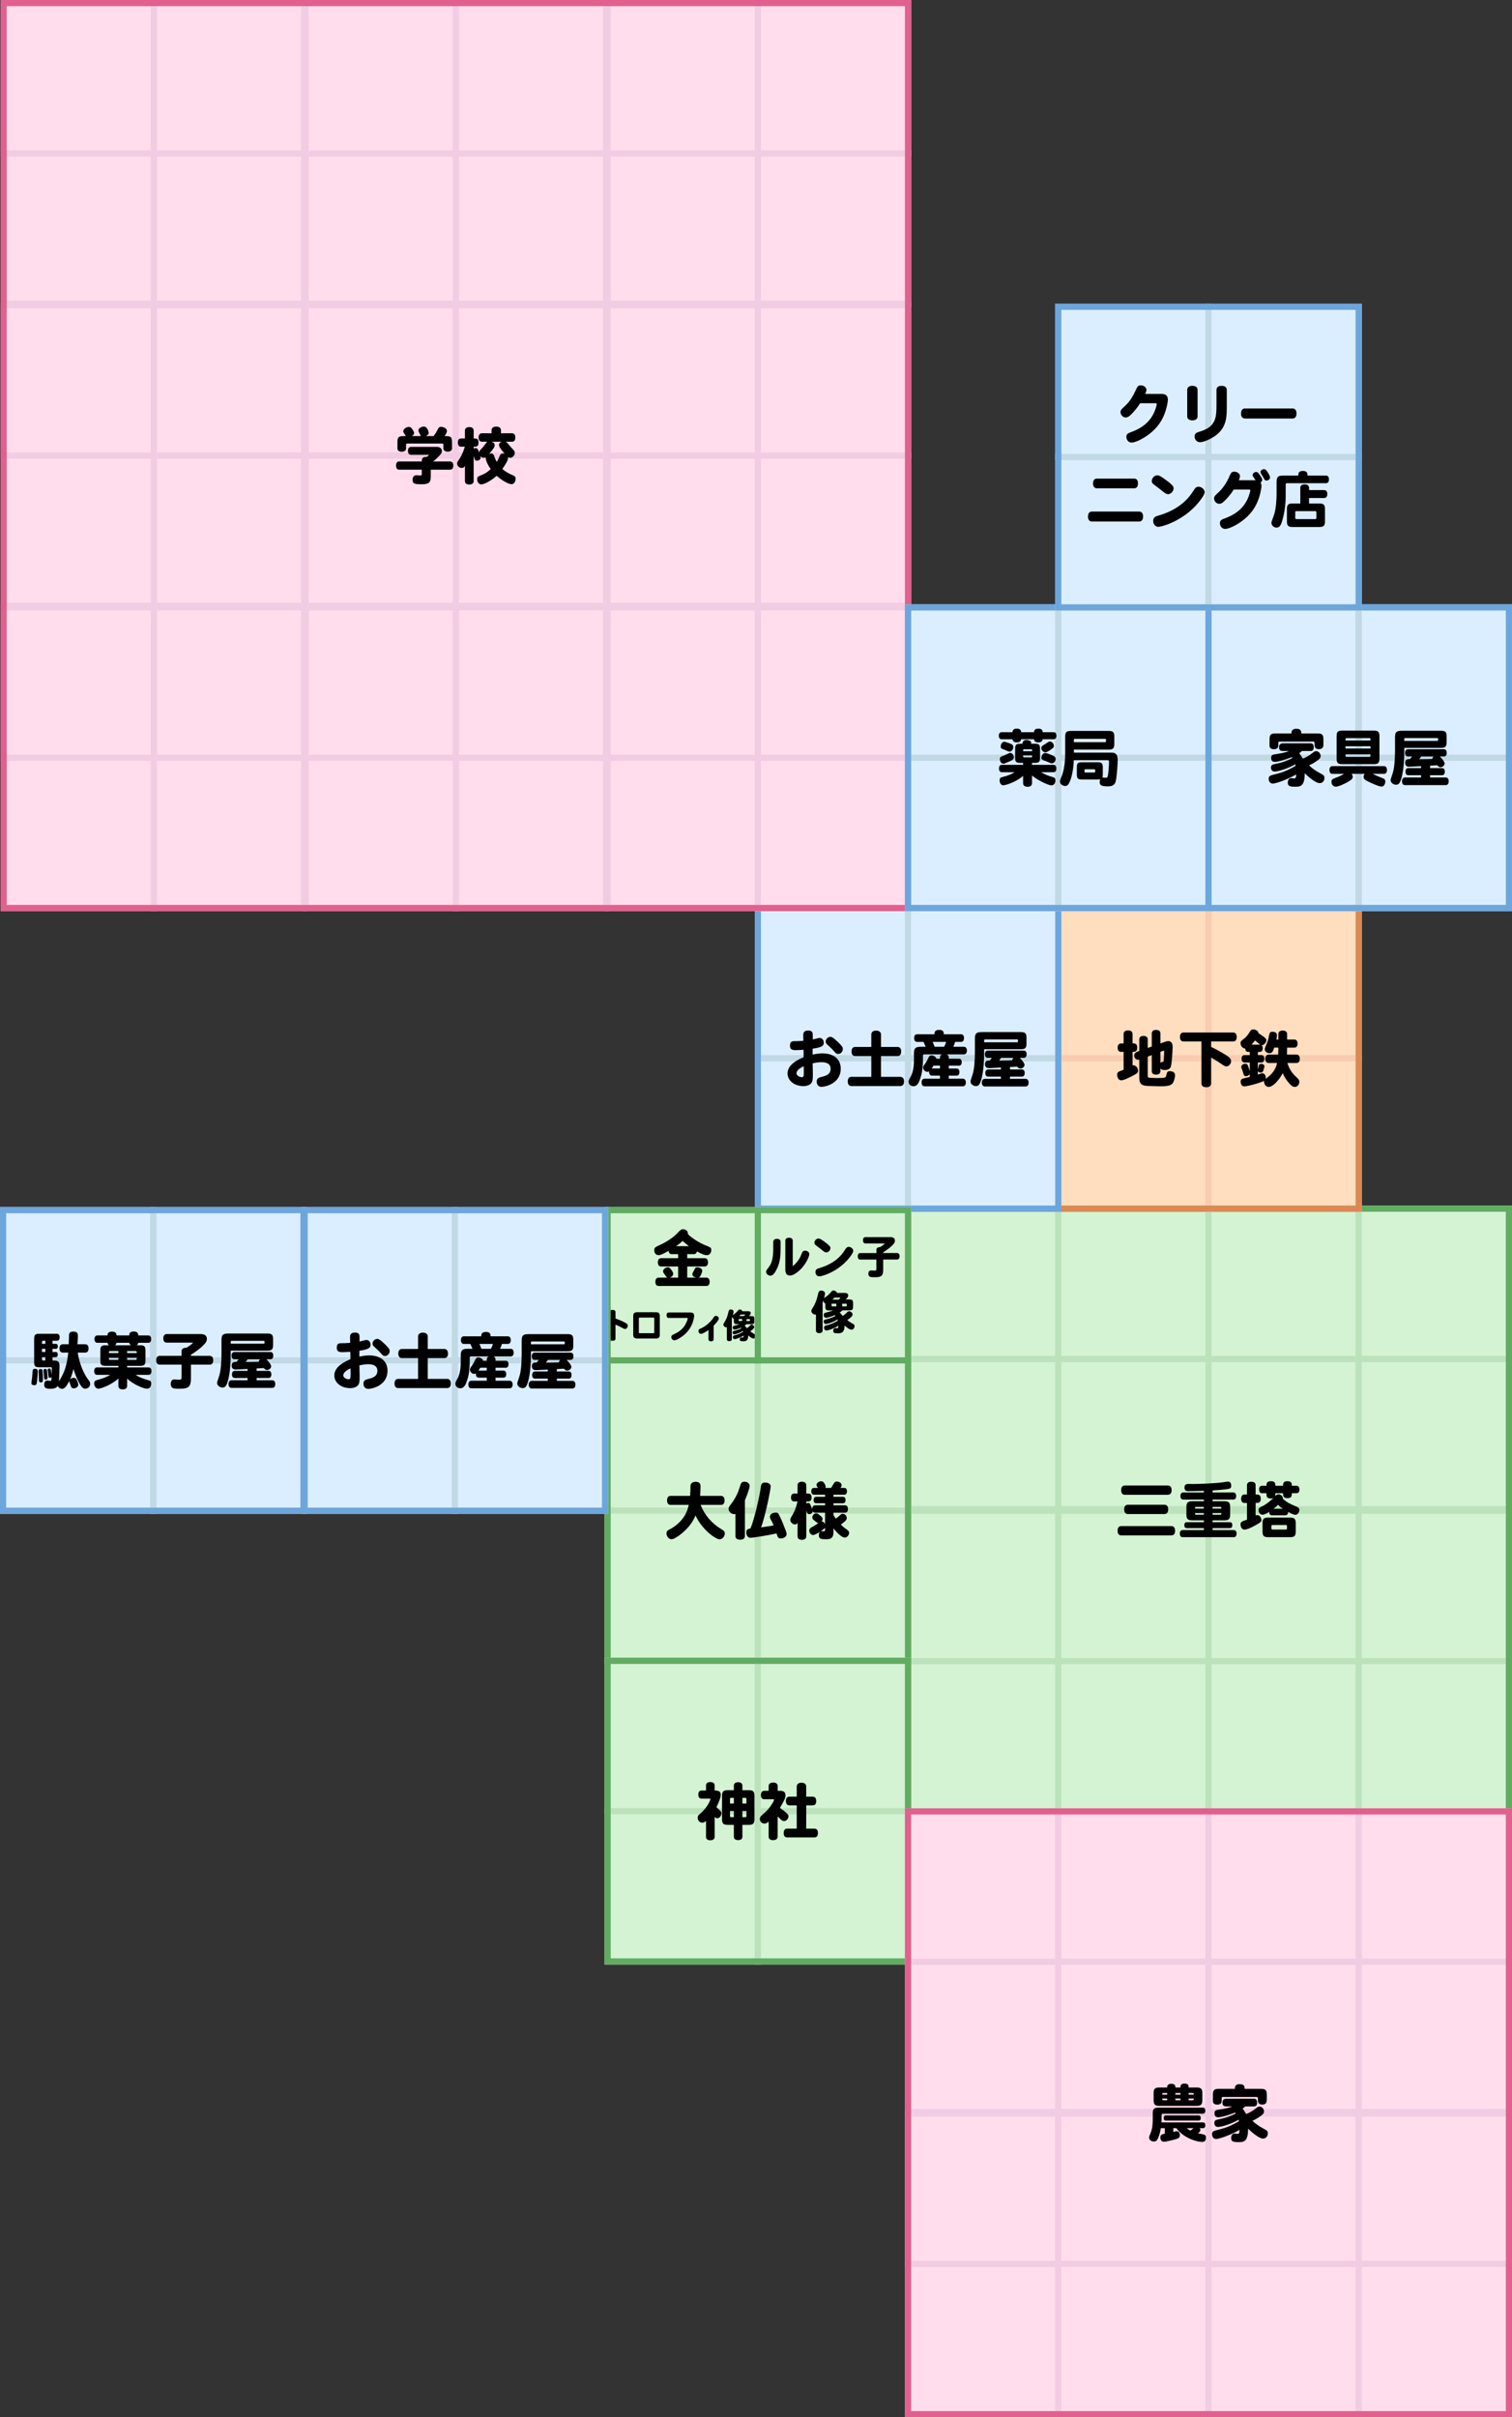 <?xml version="1.0" encoding="UTF-8"?>
<svg id="_レイヤー_2" data-name="レイヤー 2" xmlns="http://www.w3.org/2000/svg" viewBox="0 0 245.34 392">
  <rect x="0" y="0" width="245.34" height="392" fill="#333333" stroke="none"/>
  <defs>
    <style>
      .cls-1 {
        fill: #ffddbf;
        stroke: #f7ccb0;
      }

      .cls-1, .cls-2, .cls-3, .cls-4, .cls-5, .cls-6, .cls-7, .cls-8 {
        stroke-miterlimit: 10;
      }

      .cls-2 {
        fill: #dbeeff;
        stroke: #c1d9e5;
      }

      .cls-3 {
        fill: #ffdded;
        stroke: #f2cce2;
      }

      .cls-4 {
        stroke: #6ca6dc;
      }

      .cls-4, .cls-5, .cls-7, .cls-8 {
        fill: none;
      }

      .cls-5 {
        stroke: #da8953;
      }

      .cls-6 {
        fill: #d3f3d3;
        stroke: #bce2bc;
      }

      .cls-7 {
        stroke: #61ac61;
      }

      .cls-8 {
        stroke: #e1608e;
      }
    </style>
  </defs>
  <g id="_専門街_画像_テキスト_" data-name="専門街（画像、テキスト）">
    <g>
      <g>
        <g>
          <g>
            <rect class="cls-6" x="147.34" y="220.38" width="24.38" height="24.38" transform="translate(-73.03 392.09) rotate(-90)"/>
            <rect class="cls-6" x="147.34" y="196" width="24.38" height="24.38" transform="translate(-48.66 367.72) rotate(-90)"/>
            <rect class="cls-6" x="171.72" y="220.38" width="24.38" height="24.38" transform="translate(-48.66 416.47) rotate(-90)"/>
            <rect class="cls-6" x="171.72" y="196" width="24.38" height="24.38" transform="translate(-24.28 392.09) rotate(-90)"/>
            <rect class="cls-6" x="196.09" y="220.38" width="24.38" height="24.38" transform="translate(-24.28 440.84) rotate(-90)"/>
            <rect class="cls-6" x="196.09" y="196" width="24.38" height="24.38" transform="translate(.09 416.47) rotate(-90)"/>
            <rect class="cls-6" x="220.47" y="220.38" width="24.38" height="24.38" transform="translate(.09 465.22) rotate(-90)"/>
            <rect class="cls-6" x="220.47" y="196" width="24.38" height="24.38" transform="translate(24.47 440.84) rotate(-90)"/>
            <rect class="cls-6" x="147.34" y="269.38" width="24.38" height="24.38" transform="translate(-122.03 441.09) rotate(-90)"/>
            <rect class="cls-6" x="147.34" y="245" width="24.38" height="24.38" transform="translate(-97.66 416.72) rotate(-90)"/>
            <rect class="cls-6" x="171.72" y="269.38" width="24.38" height="24.38" transform="translate(-97.66 465.47) rotate(-90)"/>
            <rect class="cls-6" x="171.72" y="245" width="24.38" height="24.38" transform="translate(-73.28 441.09) rotate(-90)"/>
            <rect class="cls-6" x="196.09" y="269.38" width="24.38" height="24.38" transform="translate(-73.28 489.84) rotate(-90)"/>
            <rect class="cls-6" x="196.09" y="245" width="24.38" height="24.38" transform="translate(-48.91 465.47) rotate(-90)"/>
            <rect class="cls-6" x="220.47" y="269.38" width="24.38" height="24.38" transform="translate(-48.91 514.22) rotate(-90)"/>
            <rect class="cls-6" x="220.47" y="245" width="24.38" height="24.38" transform="translate(-24.53 489.84) rotate(-90)"/>
          </g>
          <g>
            <path d="M181.94,248.99c-.39,0-.6-.27-.6-.75s.21-.76.6-.76h8.12c.39,0,.61.27.61.76s-.22.75-.61.75h-8.12ZM182.52,242.4c-.39,0-.6-.27-.6-.75s.21-.75.6-.75h6.99c.38,0,.6.27.6.75s-.22.75-.6.75h-6.99ZM183.01,245.52c-.39,0-.6-.27-.6-.75s.21-.75.6-.75h5.95c.38,0,.59.27.59.75s-.21.75-.59.75h-5.95Z"/>
            <path d="M193.45,240.66c.81,0,3.87-.09,5.18-.31.37-.06.53-.08.64-.08.2,0,.51.11.51.67,0,.44-.17.5-1.1.6-.52.06-1.31.13-1.92.16v.33h3.36c.3,0,.46.21.46.58s-.17.57-.46.57h-3.36v.27h1.91c.71,0,.94.22.94.93v1.23c0,.71-.23.94-.94.94h-1.91v.3h2.81c.25,0,.39.18.39.48s-.14.48-.39.48h-2.81v.32h3.43c.3,0,.46.21.46.57s-.16.58-.46.58h-8.29c-.29,0-.46-.21-.46-.58s.17-.57.46-.57h3.44v-.32h-2.79c-.25,0-.38-.17-.38-.48s.14-.48.38-.48h2.79v-.3h-1.89c-.71,0-.94-.23-.94-.94v-1.23c0-.71.23-.93.94-.93h1.89v-.27h-3.34c-.3,0-.46-.21-.46-.57s.16-.58.46-.58h3.34v-.27c-.79.03-2.03.05-2.56.06-.4,0-.58-.18-.58-.57,0-.44.17-.6.65-.6,0,0,.15,0,.5,0h.11ZM195.33,244.65v-.29h-1.24c-.18,0-.18.07-.18.29h1.42ZM195.33,245.36h-1.42c0,.1,0,.17.02.22.03.04.07.06.16.06h1.24v-.28ZM196.76,244.65h1.42c0-.11,0-.18-.02-.23-.02-.04-.07-.06-.16-.06h-1.24v.29ZM196.76,245.36v.28h1.24c.18,0,.18-.07.18-.28h-1.42Z"/>
            <path d="M202.34,242.36v-1.51c0-.36.25-.56.7-.56s.7.2.7.56v1.51c.46,0,.83,0,.83.68s-.38.69-.83.69v2.02c.09-.04.16-.05.25-.05.62,0,.69.75.69.81,0,.26-.13.37-.95.83-.83.47-1.45.71-1.82.71-.35,0-.62-.37-.62-.86,0-.17.04-.29.18-.39.28-.21.58-.24.87-.35v-2.72h-.41c-.35,0-.54-.25-.54-.68s.19-.69.54-.69h.41ZM206.94,242.15c0,.32,0,.36-.03.48.16-.21.36-.3.54-.3.41,0,.76.36.72.75.81.66,1.14.8,2.24,1.26.31.13.43.28.43.53,0,.39-.31.78-.63.78-.19,0-.53-.12-.94-.34-.14-.07-.22-.12-.27-.14.03.24-.1.56-.42.56h-2.2c-.29,0-.43-.19-.43-.57-.51.33-.86.48-1.08.48-.35,0-.66-.33-.66-.71,0-.32.11-.45.57-.65.72-.3,1.77-1.27,1.84-1.33-.11.04-.24.06-.39.06-.73,0-.73-.38-.73-.86h-.71c-.31,0-.49-.22-.49-.61s.18-.6.49-.6h.71c0-.31,0-.74.72-.74s.72.42.72.74h1.25c0-.33,0-.74.71-.74s.71.41.71.74h.76c.31,0,.48.22.48.6s-.17.61-.48.61h-.76c0,.4,0,.8-.71.8s-.71-.4-.71-.8h-1.25ZM204.86,247.03c0-.72.21-.93.93-.93h3.53c.72,0,.93.21.93.93v1.32c0,.72-.21.93-.93.93h-3.53c-.72,0-.93-.21-.93-.93v-1.32ZM206.3,247.82c0,.18.04.22.22.22h2.09c.18,0,.22-.04.22-.22v-.29c0-.18-.04-.22-.22-.22h-2.09c-.18,0-.22.04-.22.22v.29ZM208.16,244.67c-.29-.17-.57-.42-.78-.64-.25.22-.48.45-.72.64h1.5Z"/>
          </g>
          <polygon class="cls-7" points="196.09 196 147.34 196 147.34 244.88 147.34 293.75 196.09 293.75 244.84 293.75 244.84 244.88 244.84 196 196.09 196"/>
        </g>
        <g>
          <g>
            <rect class="cls-6" x="98.59" y="244.96" width="24.38" height="24.38" transform="translate(-146.37 367.93) rotate(-90)"/>
            <rect class="cls-6" x="98.59" y="220.58" width="24.38" height="24.38" transform="translate(-121.99 343.55) rotate(-90)"/>
            <rect class="cls-6" x="122.97" y="244.96" width="24.38" height="24.38" transform="translate(-121.99 392.3) rotate(-90)"/>
            <rect class="cls-6" x="122.97" y="220.58" width="24.38" height="24.38" transform="translate(-97.62 367.93) rotate(-90)"/>
          </g>
          <g>
            <path d="M113.68,244.04c.65,1.67,1.86,3.05,3.4,3.96.4.23.53.38.53.66,0,.51-.4.96-.85.96-.63,0-2.81-1.51-3.91-3.87-.76,1.98-2.68,3.38-3.48,3.76-.14.06-.28.1-.43.1-.41,0-.79-.45-.79-.95,0-.33.14-.49.61-.71.75-.37,1.59-1.09,2.12-1.84.42-.59.71-1.26.88-2.07h-2.94c-.37,0-.58-.26-.58-.73s.21-.73.58-.73h3.16c.05-.62.06-1.2.06-1.56,0-.46.31-.72.83-.72.55,0,.8.24.8.75,0,.35-.03.98-.07,1.53h3.39c.37,0,.58.26.58.73s-.21.73-.58.73h-3.31Z"/>
            <path d="M119.33,245.5c-.08.03-.13.04-.21.04-.46,0-.9-.42-.9-.84,0-.23.07-.37.43-.83.5-.63.99-1.53,1.21-2.21.08-.23.2-.61.3-.9.12-.34.29-.47.64-.47.48,0,.84.29.84.67,0,.46-.63,2.05-.77,2.34v5.77c0,.4-.27.62-.77.62s-.77-.23-.77-.62v-3.57ZM121.78,249.38c-.41,0-.68-.34-.68-.86,0-.43.15-.58.67-.65.02-.07.06-.16.15-.39.42-1.05,1.3-4.54,1.55-6.44.06-.44.25-.62.67-.62.54,0,.91.24.91.62,0,.51-.89,4.92-1.56,6.65.6-.08,1.39-.19,2.03-.32-.13-.37-.28-.64-.52-1.08-.05-.11-.08-.23-.08-.34,0-.37.42-.66.94-.66.29,0,.39.07.54.34.38.72.76,1.71,1.11,2.62.09.23.13.41.13.53,0,.37-.42.7-.91.7-.42,0-.52-.09-.73-.81-1.62.37-3.96.71-4.22.71Z"/>
            <path d="M132.71,241.29c-.16-.24-.22-.33-.22-.5,0-.3.39-.58.79-.58.43,0,.7.74.7.88,0,.06-.02.12-.07.2h.95c.12-.2.24-.38.35-.58.18-.34.31-.45.55-.45.42,0,.8.26.8.55,0,.14-.05.28-.17.48h.6c.28,0,.44.2.44.55s-.16.55-.44.55h-1.75v.34h1.54c.27,0,.42.19.42.53s-.15.52-.42.52h-1.54v.33h1.88c.3,0,.47.21.47.6s-.17.59-.47.59h-1.88v.39c.15.25.27.44.37.58,0,0,.46-.34.54-.42.38-.35.42-.37.61-.37.32,0,.64.35.64.7,0,.33-.25.52-.97,1.06.38.35.56.5.74.63.48.32.61.47.61.71,0,.38-.35.76-.69.76-.72,0-1.83-1.47-1.85-1.5v.6c0,1.17-.64,1.17-1.31,1.17-.84,0-1.06-.14-1.06-.66,0-.24.06-.43.17-.54-.42.27-.87.52-1.11.52-.32,0-.62-.35-.62-.72,0-.24.14-.41.49-.6.27-.14.46-.25.55-.32.28-.19.36-.25.46-.31-.2,0-.27-.06-.88-.58-.06-.05-.12-.21-.12-.32,0-.32.31-.67.61-.67.16,0,.22.03.46.21.48.35.59.49.59.72,0,.14-.05.26-.17.4.18,0,.39.03.58.42v-1.86h-1.61c-.18,0-.33-.09-.4-.23-.03.34-.35.47-.55.47-.25,0-.36-.12-.49-.57v4.17c0,.36-.26.57-.71.57s-.71-.21-.71-.57v-2.21c-.09.16-.18.28-.4.28-.41,0-.78-.36-.78-.75,0-.15.04-.25.29-.67.21-.35.61-1.03.88-2.31h-.54c-.33,0-.51-.23-.51-.64s.19-.63.51-.63h.55v-1.35c0-.36.26-.57.71-.57s.71.21.71.57v1.35h.36c.32,0,.5.23.5.64s-.18.63-.5.63h-.36v.34c.12-.06.22-.09.32-.09.24,0,.26.04.65,1.01-.03-.56.32-.63.47-.63h1.61v-.33h-1.45c-.26,0-.41-.19-.41-.52s.15-.53.41-.53h1.45v-.34h-1.8c-.28,0-.44-.2-.44-.55s.16-.55.44-.55h.63ZM133.31,248.3c.07,0,.18.02.27.02.3,0,.3-.05.3-.55-.12.12-.4.34-.72.56.04-.02.09-.03.15-.03Z"/>
          </g>
          <polygon class="cls-7" points="122.97 220.58 98.59 220.58 98.59 244.96 98.59 269.33 122.97 269.33 147.34 269.33 147.34 244.96 147.34 220.58 122.97 220.58"/>
        </g>
        <g>
          <g>
            <rect class="cls-6" x="98.59" y="293.71" width="24.38" height="24.38" transform="translate(-195.12 416.68) rotate(-90)"/>
            <rect class="cls-6" x="98.59" y="269.33" width="24.38" height="24.38" transform="translate(-170.74 392.3) rotate(-90)"/>
            <rect class="cls-6" x="122.97" y="293.71" width="24.38" height="24.38" transform="translate(-170.74 441.05) rotate(-90)"/>
            <rect class="cls-6" x="122.97" y="269.33" width="24.38" height="24.38" transform="translate(-146.37 416.68) rotate(-90)"/>
          </g>
          <g>
            <path d="M114.56,295.29c-.24.22-.4.29-.6.29-.41,0-.75-.35-.75-.78,0-.29.06-.4.32-.61,1.33-1.08,1.75-2.38,1.75-2.42,0-.05-.06-.09-.12-.09h-1.32c-.34,0-.53-.24-.53-.66s.19-.66.53-.66h.72v-.81c0-.36.25-.56.7-.56s.7.2.7.56v.81c.35,0,.99,0,.99.67s-.62,1.89-.7,2.03c.71.64.81.73.81,1,0,.4-.33.8-.66.8-.18,0-.24-.05-.44-.22v3.23c0,.36-.25.56-.7.56s-.7-.2-.7-.56v-2.58ZM119.08,290.31v-.74c0-.35.25-.55.69-.55s.69.2.69.55v.74h1.03c.72,0,.93.21.93.94v3.75c0,.72-.21.93-.93.93h-1.03v1.92c0,.36-.24.55-.69.55s-.69-.19-.69-.55v-1.92h-.99c-.72,0-.93-.21-.93-.93v-3.75c0-.73.21-.94.93-.94h.99ZM119.08,292.47v-.92h-.41c-.18,0-.22.04-.22.21v.71h.63ZM119.08,293.68h-.63v.79c0,.17.04.21.22.21h.41v-1ZM120.46,292.47h.66v-.71c0-.17-.04-.21-.21-.21h-.45v.92ZM120.46,293.68v1h.45c.17,0,.21-.04.21-.21v-.79h-.66Z"/>
            <path d="M126.63,290.41c.54,0,.82.24.82.71,0,.53-.26.96-.9,2.06.41.29.85.59,1.24,1.01.11.11.15.2.15.33,0,.41-.34.8-.69.8-.23,0-.39-.09-.65-.35-.14-.14-.3-.31-.42-.4v3.26c0,.37-.26.58-.73.58s-.73-.21-.73-.58v-2.42c-.3.25-.45.32-.68.32-.4,0-.75-.35-.75-.76,0-.25.11-.42.42-.69.72-.6,1.07-.99,1.49-1.64.24-.35.4-.67.4-.77,0-.05-.08-.09-.18-.09h-1.4c-.36,0-.55-.24-.55-.68s.19-.69.55-.69h.7v-.76c0-.37.27-.58.74-.58s.73.21.73.58v.76h.44ZM129.28,291.36v-1.64c0-.39.28-.62.77-.62s.77.23.77.62v1.64h1.05c.37,0,.57.25.57.71s-.2.7-.57.7h-1.05v3.77h1.33c.37,0,.57.26.57.72s-.21.71-.57.71h-4.42c-.36,0-.57-.26-.57-.71s.2-.72.57-.72h1.55v-3.77h-1.2c-.36,0-.56-.25-.56-.71s.2-.7.56-.7h1.2Z"/>
          </g>
          <polygon class="cls-7" points="122.97 269.33 98.59 269.33 98.59 293.71 98.59 318.08 122.97 318.08 147.34 318.08 147.34 293.71 147.34 269.33 122.97 269.33"/>
        </g>
        <g>
          <g>
            <rect class="cls-1" x="171.72" y="147.25" width="24.38" height="24.38"/>
            <rect class="cls-1" x="196.09" y="147.25" width="24.38" height="24.38"/>
            <rect class="cls-1" x="171.72" y="171.63" width="24.38" height="24.38"/>
            <rect class="cls-1" x="196.09" y="171.63" width="24.38" height="24.38"/>
          </g>
          <g>
            <path d="M182.32,169.2v-1.52c0-.37.26-.58.72-.58s.73.21.73.58v1.52c.36,0,.76,0,.76.69s-.4.68-.76.68v2.18c.06,0,.09,0,.13,0,.41,0,.76.41.76.89,0,.32-.12.43-.93.85-.59.3-1.37.7-1.82.7-.35,0-.64-.4-.64-.89,0-.45.19-.51,1.05-.82v-2.9h-.42c-.35,0-.55-.25-.55-.68s.2-.69.55-.69h.42ZM186.23,169.94l.66-.23v-2.13c0-.36.25-.56.7-.56s.7.2.7.56v1.63l.77-.27c.2-.07.37-.11.48-.11.73,0,.73.72.73.97,0,.43-.06,1.4-.13,2.12-.1,1.01-.16,1.2-.39,1.39-.17.13-.42.21-.74.21-.43,0-.63-.09-.72-.3v.49c0,.36-.25.56-.7.56s-.7-.2-.7-.56v-2.61l-.66.25v3.08c0,.32.11.33.4.35.2.01.75.04,1.02.04,1.5,0,1.52-.02,1.61-.52.08-.44.22-.59.53-.59.54,0,.87.24.87.63,0,.46-.19,1.1-.4,1.35-.29.35-.82.47-2.05.47-.27,0-1.44-.04-1.68-.05-.92-.02-1.67-.05-1.67-1.31v-2.97c-.09,0-.14.02-.2.02-.35,0-.62-.3-.62-.68,0-.45.32-.56.82-.74v-1.89c0-.35.25-.55.68-.55s.69.2.69.55v1.4ZM188.29,170.58v1.83c.04-.08.13-.21.28-.21.05,0,.1,0,.13,0,.12,0,.13-.12.19-1.28.01-.14.01-.34.01-.41,0-.09-.02-.12-.08-.12-.03,0-.06.01-.19.06l-.34.12Z"/>
            <path d="M196.52,168.89v.89c.84.37,2.52,1.33,2.9,1.67.24.21.34.4.34.63,0,.44-.37.86-.76.86-.22,0-.39-.1-1.15-.63-.32-.22-.76-.5-1.33-.81v4.18c0,.4-.28.63-.79.63s-.78-.23-.78-.63v-6.79h-2.91c-.37,0-.58-.26-.58-.72s.21-.73.58-.73h8.06c.36,0,.57.26.57.73s-.21.72-.57.72h-3.58Z"/>
            <path d="M204.1,174.27c.07-.02.12-.04.23-.09.2-.08.39-.13.52-.13.3,0,.54.33.54.74,0,.07-.01.11-.03.17.67-.5,1.56-1.17,1.86-2.58h-1.36c-.35,0-.55-.24-.55-.68s.2-.68.55-.68h1.54c.03-.44.03-1.07.03-1.13h-.68c-.21.71-.38.9-.78.9s-.75-.3-.75-.63c0-.1.07-.33.21-.64.19-.42.38-.98.43-1.3.12-.76.21-.9.61-.9.48,0,.73.2.73.58,0,.19-.03.44-.09.68h.32v-.89c0-.36.26-.57.71-.57s.71.21.71.57v.89h1.17c.33,0,.53.24.53.65s-.19.66-.53.66h-1.17c0,.52-.02.98-.03,1.13h1.54c.35,0,.55.24.55.68s-.19.68-.55.68h-1.47c.3.95.75,1.66,1.46,2.29.35.32.49.51.49.75,0,.28-.2.84-.74.84-.3,0-.55-.16-.91-.58-.46-.52-.82-1.08-1.05-1.65-.65,1.21-1.6,2.23-2.29,2.23-.6,0-.75-.71-.75-.82,0-.05,0-.1.03-.18-.36.26-2.63.91-3.25.91-.32,0-.57-.32-.57-.74,0-.35.13-.48.59-.58.3-.08.6-.14.89-.21v-.44c-.09.18-.38.32-.64.32-.23,0-.33-.12-.42-.5-.06-.25-.19-.58-.28-.81-.02-.07-.04-.15-.04-.22,0-.25.32-.48.69-.48.25,0,.33.09.48.54.06.19.15.43.21.69v-1.44h-.85c-.31,0-.48-.22-.48-.6s.17-.6.48-.6h.85v-.51c-.44,0-.69,0-.73-.55-.46,0-.77-.5-.77-.89,0-.24.11-.37.52-.67.43-.31.74-.75,1.03-1.23.13-.22.27-.31.51-.31.44,0,.8.26.85.6.49.33.84.56,1.09.78.14.13.19.23.19.36,0,.4-.39.83-.76.82.11.09.17.27.17.5,0,.38-.17.59-.47.59h-.32v.51h.58c.31,0,.48.22.48.6s-.17.6-.48.6h-.58v1.11c.06-.2.11-.41.16-.61.04-.2.15-.28.36-.28.31,0,.55.17.55.38,0,.13-.07.34-.11.5-.1.4-.23.54-.5.54-.21,0-.39-.1-.46-.24v.57ZM204.47,169.41s-.69-.59-.83-.69c-.16.23-.44.56-.58.69h1.41Z"/>
          </g>
          <polygon class="cls-5" points="196.09 147.25 171.72 147.25 171.72 171.63 171.72 196 196.09 196 220.47 196 220.47 171.63 220.47 147.25 196.09 147.25"/>
        </g>
        <g>
          <g>
            <rect class="cls-2" x="122.97" y="147.25" width="24.38" height="24.38"/>
            <rect class="cls-2" x="147.34" y="147.25" width="24.38" height="24.38"/>
            <rect class="cls-2" x="122.97" y="171.62" width="24.38" height="24.38"/>
            <rect class="cls-2" x="147.34" y="171.62" width="24.38" height="24.38"/>
          </g>
          <g>
            <path d="M130.33,167.97c0-.52.13-.85.8-.85.55,0,.75.19.75.73,0,.2,0,.52,0,.72.17-.04.27-.06.81-.2.18-.05.24-.05.31-.05.38,0,.67.33.67.77,0,.55-.4.77-1.81.97-.01.32-.01.52-.01.95.63-.12,1.12-.19,1.55-.19,1.98,0,3.02,1.01,3.02,2.47,0,2.47-2.57,2.96-3.12,2.96-.47,0-.78-.33-.78-.83,0-.46.18-.64.82-.79,1.02-.23,1.44-.62,1.44-1.32s-.52-1.06-1.48-1.06c-.42,0-.87.06-1.44.19,0,.29.04,1.55.04,1.81,0,.86-.07,1.19-.3,1.44-.25.28-.7.44-1.24.44-1.46,0-2.57-.89-2.57-2.05,0-1.04.86-1.92,2.61-2.64,0-.4,0-.8-.02-1.2-.48.03-1.04.06-1.28.06-.68,0-.91-.19-.91-.74s.19-.72.76-.72c.5,0,.61,0,1.41-.06l-.02-.81ZM129.24,174.06c0,.32.43.62.88.62.25,0,.31-.14.31-.73,0-.38,0-.7-.02-1.04-.77.36-1.17.75-1.17,1.15ZM135.41,168.48c.52.45.81.73,1.12,1.1.18.22.23.35.23.54,0,.43-.35.8-.77.8-.22,0-.37-.09-.61-.39-.28-.33-.48-.53-.89-.9-.41-.36-.51-.46-.51-.74,0-.38.37-.75.75-.75.21,0,.37.09.68.34Z"/>
            <path d="M141.38,169.78v-2.02c0-.4.29-.63.78-.63s.79.23.79.63v2.02h2.68c.36,0,.6.24.6.74s-.24.74-.6.74h-2.68v3.37h3.14c.36,0,.6.24.6.75s-.24.74-.6.74h-7.94c-.38,0-.59-.27-.59-.75s.21-.74.59-.74h3.23v-3.37h-2.62c-.37,0-.59-.27-.59-.74s.22-.74.59-.74h2.62Z"/>
            <path d="M152.52,171.69c0-.31,0-.58.33-.7h-2.8c-.27,0-.29.03-.29.29v.64c0,.12,0,.35-.03.69-.08,1.05-.11,1.28-.31,1.97-.32,1.15-.65,1.57-1.19,1.57-.45,0-.8-.31-.8-.72,0-.24.07-.35.33-.82.36-.64.54-1.55.54-2.63v-1.09c0-.91.23-1.14,1.15-1.14h.75c-.09-.26-.21-.51-.35-.79h-1.03c-.31,0-.49-.22-.49-.62s.18-.62.49-.62h2.81c0-.25,0-.71.76-.71s.75.46.75.71h2.78c.32,0,.5.22.5.62s-.18.62-.5.62h-.94c-.09.3-.16.51-.3.79h1.71c.32,0,.5.22.5.62s-.18.62-.5.62h-2.77c.33.12.33.39.33.7h1.65c.29,0,.45.2.45.57,0,.35-.17.56-.45.56h-1.65v.46h1.27c.29,0,.46.21.46.58s-.17.57-.46.57h-1.27v.5h2.27c.32,0,.5.22.5.61s-.18.62-.5.62h-6.19c-.31,0-.49-.22-.49-.62s.18-.61.49-.61h2.49v-.5h-1.3c-.32,0-.46-.26-.46-.55,0-.05,0-.1,0-.15-.1.06-.18.09-.28.09-.36,0-.69-.33-.69-.68,0-.18.04-.27.26-.57.18-.23.42-.64.54-.91.16-.39.29-.51.55-.51.37,0,.74.25.8.54h.57ZM152.52,172.81h-1.04c-.11.17-.19.3-.3.46h1.34v-.46ZM151.33,168.96c.12.26.22.51.32.79h1.54c.15-.25.26-.53.34-.79h-2.2Z"/>
            <path d="M159.69,170.15v.38c0,.64,0,3.2-.54,4.78-.19.6-.42.82-.78.82-.47,0-.89-.35-.89-.73,0-.16.02-.23.31-1.08.31-.88.4-2.46.4-3.8v-2.08c0-.86.23-1.07,1.16-1.07h6.28c.73,0,.93.2.93.93v.92c0,.73-.2.93-.93.93h-5.94ZM165.47,171.55c.31.3.77.86.77,1.14,0,.3-.33.59-.66.59-.24,0-.28-.04-.55-.31-.33.03-.74.05-1.15.07v.39h1.93c.3,0,.46.21.46.58s-.16.58-.46.58h-1.93v.36h2.52c.32,0,.5.22.5.62s-.18.62-.5.62h-6.59c-.31,0-.49-.23-.49-.62s.18-.62.49-.62h2.6v-.36h-2.07c-.29,0-.46-.21-.46-.58s.17-.58.46-.58h2.07v-.31c-.29.02-1.7.09-1.89.09-.47,0-.69-.21-.69-.64,0-.6.44-.6.8-.6.1-.14.19-.24.31-.42h-.66c-.3,0-.47-.22-.47-.59s.17-.59.47-.59h5.83c.3,0,.47.21.47.59s-.17.59-.47.59h-.64ZM159.69,169.02h5.33c.16,0,.16-.03.16-.3,0-.13-.03-.16-.16-.16h-5.17c-.13,0-.16.03-.16.16v.3ZM162.43,171.55c-.1.15-.19.28-.3.44.72,0,1.47-.02,2.12-.04-.02-.16.06-.27.2-.4h-2.02Z"/>
          </g>
          <polygon class="cls-4" points="147.34 147.25 122.97 147.25 122.97 171.62 122.97 196 147.34 196 171.72 196 171.72 171.62 171.72 147.25 147.34 147.25"/>
        </g>
        <g>
          <rect class="cls-6" x="98.59" y="196.24" width="24.38" height="24.38" transform="translate(-97.65 319.2) rotate(-90)"/>
          <g>
            <path d="M111.51,203.38v.66h2.83c.35,0,.54.24.54.67s-.19.67-.54.67h-2.83v1.81h1.43c-.4-.11-.59-.28-.59-.55,0-.1.03-.22.11-.35.11-.18.27-.49.31-.59.05-.1.2-.18.38-.18.43,0,.8.25.8.56,0,.13-.14.54-.29.8-.1.2-.18.27-.33.31h1.28c.34,0,.54.24.54.68s-.2.67-.54.67h-7.73c-.35,0-.54-.24-.54-.67s.19-.68.54-.68h1.42c-.12-.05-.17-.1-.26-.24-.09-.14-.22-.34-.35-.5-.06-.07-.1-.19-.1-.3,0-.31.41-.64.8-.64.2,0,.28.06.51.37.27.37.33.51.33.68,0,.26-.19.5-.53.63h1.34v-1.81h-2.76c-.34,0-.54-.24-.54-.67s.2-.67.54-.67h2.76v-.66h-1.04c-.3,0-.49-.2-.51-.54-.91.53-1.32.7-1.66.7-.38,0-.67-.34-.67-.78,0-.39.12-.51.79-.81.56-.24,1.14-.56,1.7-.94.61-.4.95-.7,1.49-1.27.29-.31.46-.4.72-.4.41,0,.76.31.76.68,0,.03,0,.05,0,.1.51.58,1.78,1.39,2.83,1.82.89.36.96.39.96.78,0,.48-.29.82-.69.82-.46,0-.77-.16-1.64-.6-.07.3-.23.44-.49.44h-1.07ZM111.79,202.09c-.31-.23-.85-.68-1.03-.86-.38.37-.69.6-1.08.86h2.11Z"/>
            <g>
              <path d="M99.87,213.82c.12.04.86.31,1.43.6.47.24.56.33.56.57,0,.29-.2.52-.45.52-.13,0-.18-.03-.62-.27-.19-.11-.57-.27-.92-.43v2.25c0,.24-.16.37-.47.37s-.47-.13-.47-.37v-4.27c0-.24.16-.37.47-.37s.47.13.47.37v1.03Z"/>
              <path d="M102.75,213.43c0-.45.18-.63.63-.63h3.06c.45,0,.62.18.62.63v3c0,.45-.18.63-.62.63h-3.06c-.46,0-.63-.18-.63-.63v-3ZM106.16,213.82c0-.13-.02-.15-.15-.15h-2.2c-.13,0-.15.02-.15.15v2.23c0,.13.02.15.15.15h2.2c.13,0,.15-.02.15-.15v-2.23Z"/>
              <path d="M108.51,213.72c-.23,0-.35-.16-.35-.44s.13-.44.35-.44h3.51c.42,0,.61.16.61.53,0,.15-.12,2.43-2.57,3.75-.28.15-.49.23-.65.23-.26,0-.48-.24-.48-.52,0-.22.1-.32.45-.48.87-.39,1.46-.89,1.84-1.58.15-.28.37-.76.37-.98,0-.05-.03-.07-.12-.07h-2.97Z"/>
              <path d="M114.96,215.68c-.3.23-.93.62-1.23.62-.22,0-.4-.2-.4-.45,0-.16.07-.27.23-.35l.33-.15c.69-.34,1.49-1.04,1.85-1.63.16-.26.25-.33.42-.33.25,0,.48.2.48.41,0,.27-.5.84-.84,1.18v2.21c0,.21-.15.33-.42.33s-.42-.12-.42-.33v-1.49Z"/>
              <path d="M121.15,214.72s-.14.13-.32.26c.11.09.28.31.37.41.26-.2.37-.28.46-.38.14-.16.19-.19.3-.19.22,0,.42.19.42.39,0,.14-.09.25-.35.47-.1.08-.19.15-.29.21.11.1.35.28.7.47.13.07.18.14.18.27,0,.23-.16.43-.35.43-.25,0-.56-.25-.86-.5,0,.95-.49.95-.83.95-.42,0-.54-.07-.54-.32,0-.18.1-.31.25-.31.06,0,.13.02.22.02.12,0,.15-.07.15-.3-.29.18-1.13.56-1.47.56-.16,0-.27-.13-.27-.32,0-.2.07-.25.41-.33.38-.08.86-.29,1.26-.55,0-.02-.03-.09-.04-.13-.87.52-1.42.55-1.43.55-.14,0-.24-.13-.24-.29s.06-.23.22-.26c.43-.1.79-.21,1.2-.43-.02-.02-.05-.07-.08-.1-.16.08-.81.32-1.04.32-.18,0-.29-.13-.29-.33,0-.18.07-.26.27-.31.37-.08.57-.14.86-.25h-.48c-.37,0-.46-.09-.46-.46v-.37c-.14-.06-.23-.2-.24-.38-.04.12-.07.2-.09.29v3.36c0,.21-.14.32-.41.32s-.4-.12-.4-.32v-1.94s-.07.01-.1.01c-.23,0-.46-.21-.46-.43,0-.1.03-.16.18-.4.26-.41.46-.89.59-1.45.1-.47.14-.61.43-.61.26,0,.45.16.45.37,0,.09-.05.32-.13.56.04-.05.03-.04.27-.2.17-.12.42-.36.58-.55.11-.14.17-.18.29-.18.19,0,.38.13.42.29h.97c.25,0,.39.12.39.31,0,.14-.07.25-.3.48h.42c.37,0,.46.09.46.46v.39c0,.37-.09.46-.46.46h-.83ZM120.43,214.22v-.32h-.49c-.07,0-.09.02-.09.09,0,.21,0,.23.09.23h.49ZM120.72,213.41c.17-.15.19-.18.19-.21s-.02-.03-.08-.03h-.63c-.08.08-.18.17-.26.24h.78ZM121.13,213.91v.32h.47c.07,0,.09-.02.09-.09,0-.21,0-.23-.09-.23h-.47Z"/>
            </g>
          </g>
          <polygon class="cls-7" points="110.78 196.24 98.59 196.24 98.59 208.43 98.59 220.61 110.78 220.61 122.97 220.61 122.97 208.43 122.97 196.24 110.78 196.24"/>
        </g>
        <g>
          <rect class="cls-6" x="122.97" y="196.24" width="24.38" height="24.38" transform="translate(-73.27 343.58) rotate(-90)"/>
          <g>
            <g>
              <path d="M125.48,201.38c0-.3.21-.48.59-.48s.59.18.59.48v.8c0,1.23,0,2.47-.66,3.7-.31.59-.59.99-.98.99s-.71-.29-.71-.64c0-.18.04-.23.38-.67.56-.68.78-1.57.78-3.11v-1.08ZM128.64,205.33c.96-.79,1.27-1.58,1.48-2.12.11-.28.25-.4.48-.4.4,0,.72.25.72.57,0,.5-.87,2.37-2.45,3.26-.24.14-.45.2-.67.2-.55,0-.77-.29-.77-1.01v-4.63c0-.31.21-.48.6-.48s.6.17.6.48v4.13Z"/>
              <path d="M134.1,203.1c-.17,0-.31-.07-.54-.24-.36-.29-.71-.58-1.15-.9-.19-.14-.26-.25-.26-.43,0-.35.32-.68.65-.68.21,0,.37.08.86.43.84.6,1.09.85,1.09,1.12,0,.34-.34.7-.65.7ZM138.45,202.86c0,.15-.1.34-.32.68-1.72,2.53-4.63,3.44-5.2,3.44-.35,0-.61-.29-.61-.7,0-.47.3-.55.79-.69,1.15-.35,2.18-.91,2.95-1.63.43-.4.73-.76,1.12-1.39.17-.27.31-.37.54-.37.37,0,.73.32.73.65Z"/>
              <path d="M142.21,203.21v-.52c0-.3.2-.45.59-.45.02,0,.48-.29.79-.6h-3.16c-.26,0-.4-.18-.4-.51s.15-.51.4-.51h4.05c.48,0,.73.2.73.57,0,.28-.12.49-.54.88-.32.31-.75.62-1.36,1.01v.12h2.23c.26,0,.43.17.43.53s-.17.52-.43.52h-2.23v1.67c0,.91-.28,1.2-1.21,1.2h-.44c-.55,0-.75-.15-.75-.57,0-.33.15-.53.39-.53.1,0,.51.03.59.03.26,0,.31-.04.31-.31v-1.48h-2.6c-.27,0-.42-.19-.42-.53s.15-.52.42-.52h2.6Z"/>
            </g>
            <path d="M136.68,212.51c-.06.07-.18.17-.43.35.15.12.37.42.5.55.35-.26.49-.37.62-.51.18-.21.25-.25.4-.25.29,0,.57.25.57.52,0,.18-.12.34-.47.62-.13.11-.26.2-.39.28.15.14.46.37.94.62.18.1.24.19.24.37,0,.31-.22.57-.47.57-.34,0-.76-.33-1.15-.68,0,1.27-.65,1.27-1.11,1.27-.57,0-.73-.1-.73-.43,0-.24.14-.42.34-.42.08,0,.18.03.29.03.15,0,.21-.1.21-.4-.38.24-1.51.76-1.97.76-.21,0-.36-.18-.36-.43,0-.27.09-.34.55-.44.51-.1,1.15-.39,1.69-.74,0-.03-.04-.12-.06-.17-1.16.69-1.9.73-1.91.73-.18,0-.32-.17-.32-.38s.08-.31.29-.35c.57-.13,1.06-.29,1.61-.58-.02-.03-.07-.09-.11-.13-.22.11-1.09.43-1.4.43-.24,0-.39-.18-.39-.44,0-.24.1-.35.37-.41.5-.11.76-.18,1.15-.34h-.64c-.5,0-.62-.12-.62-.62v-.5c-.19-.08-.31-.27-.32-.51-.05.16-.09.27-.12.38v4.5c0,.28-.19.43-.54.43s-.54-.15-.54-.43v-2.59c-.05.01-.09.01-.13.01-.31,0-.62-.29-.62-.58,0-.13.04-.22.24-.54.35-.54.61-1.2.79-1.95.14-.62.18-.82.58-.82.35,0,.61.21.61.49,0,.12-.07.43-.17.75.06-.07.04-.06.37-.27.23-.16.57-.48.78-.74.15-.18.23-.24.39-.24.26,0,.51.17.57.39h1.3c.33,0,.52.15.52.42,0,.19-.09.33-.4.64h.57c.5,0,.62.12.62.62v.52c0,.5-.12.62-.62.62h-1.12ZM135.71,211.85v-.43h-.66c-.1,0-.12.02-.12.12,0,.28,0,.31.12.31h.66ZM136.1,210.75c.22-.21.25-.24.25-.28s-.03-.04-.1-.04h-.84c-.1.1-.24.23-.35.32h1.04ZM136.65,211.42v.43h.63c.1,0,.12-.02.12-.12,0-.28,0-.31-.12-.31h-.63Z"/>
          </g>
          <polygon class="cls-7" points="135.15 196.24 122.97 196.24 122.97 208.43 122.97 220.61 135.15 220.61 147.34 220.61 147.34 208.43 147.34 196.24 135.15 196.24"/>
        </g>
      </g>
      <g>
        <g>
          <rect class="cls-3" x=".59" y="24.88" width="24.38" height="24.38" transform="translate(-24.28 49.84) rotate(-90)"/>
          <rect class="cls-3" x=".59" y=".5" width="24.38" height="24.38" transform="translate(.09 25.47) rotate(-90)"/>
          <rect class="cls-3" x="24.97" y="24.88" width="24.38" height="24.38" transform="translate(.09 74.22) rotate(-90)"/>
          <rect class="cls-3" x="24.97" y=".5" width="24.38" height="24.38" transform="translate(24.47 49.84) rotate(-90)"/>
          <rect class="cls-3" x="49.59" y="24.88" width="24.38" height="24.38" transform="translate(24.72 98.84) rotate(-90)"/>
          <rect class="cls-3" x="49.59" y=".5" width="24.38" height="24.38" transform="translate(49.09 74.47) rotate(-90)"/>
          <rect class="cls-3" x="73.97" y="24.88" width="24.38" height="24.38" transform="translate(49.09 123.22) rotate(-90)"/>
          <rect class="cls-3" x="73.97" y=".5" width="24.38" height="24.38" transform="translate(73.47 98.84) rotate(-90)"/>
          <rect class="cls-3" x="98.59" y="24.88" width="24.38" height="24.38" transform="translate(73.72 147.84) rotate(-90)"/>
          <rect class="cls-3" x="98.59" y=".5" width="24.38" height="24.38" transform="translate(98.09 123.47) rotate(-90)"/>
          <rect class="cls-3" x="122.97" y="24.88" width="24.38" height="24.38" transform="translate(98.09 172.22) rotate(-90)"/>
          <rect class="cls-3" x="122.97" y=".5" width="24.38" height="24.38" transform="translate(122.47 147.84) rotate(-90)"/>
          <rect class="cls-3" x=".59" y="73.88" width="24.38" height="24.38" transform="translate(-73.28 98.84) rotate(-90)"/>
          <rect class="cls-3" x=".59" y="49.5" width="24.38" height="24.38" transform="translate(-48.91 74.47) rotate(-90)"/>
          <rect class="cls-3" x="24.97" y="73.88" width="24.38" height="24.38" transform="translate(-48.91 123.22) rotate(-90)"/>
          <rect class="cls-3" x="24.97" y="49.5" width="24.38" height="24.38" transform="translate(-24.53 98.84) rotate(-90)"/>
          <rect class="cls-3" x="49.59" y="73.88" width="24.38" height="24.38" transform="translate(-24.28 147.84) rotate(-90)"/>
          <rect class="cls-3" x="49.59" y="49.5" width="24.38" height="24.38" transform="translate(.09 123.47) rotate(-90)"/>
          <rect class="cls-3" x="73.97" y="73.88" width="24.38" height="24.38" transform="translate(.09 172.22) rotate(-90)"/>
          <rect class="cls-3" x="73.97" y="49.5" width="24.38" height="24.38" transform="translate(24.47 147.84) rotate(-90)"/>
          <rect class="cls-3" x="98.59" y="73.88" width="24.38" height="24.38" transform="translate(24.72 196.84) rotate(-90)"/>
          <rect class="cls-3" x="98.59" y="49.5" width="24.38" height="24.38" transform="translate(49.09 172.47) rotate(-90)"/>
          <rect class="cls-3" x="122.97" y="73.88" width="24.38" height="24.38" transform="translate(49.09 221.22) rotate(-90)"/>
          <rect class="cls-3" x="122.97" y="49.5" width="24.38" height="24.38" transform="translate(73.47 196.84) rotate(-90)"/>
          <rect class="cls-3" x=".59" y="122.88" width="24.38" height="24.38" transform="translate(-122.28 147.84) rotate(-90)"/>
          <rect class="cls-3" x=".59" y="98.5" width="24.38" height="24.38" transform="translate(-97.91 123.47) rotate(-90)"/>
          <rect class="cls-3" x="24.97" y="122.88" width="24.38" height="24.38" transform="translate(-97.91 172.22) rotate(-90)"/>
          <rect class="cls-3" x="24.97" y="98.5" width="24.38" height="24.38" transform="translate(-73.53 147.84) rotate(-90)"/>
          <rect class="cls-3" x="49.59" y="122.88" width="24.38" height="24.38" transform="translate(-73.28 196.84) rotate(-90)"/>
          <rect class="cls-3" x="49.59" y="98.5" width="24.38" height="24.38" transform="translate(-48.91 172.47) rotate(-90)"/>
          <rect class="cls-3" x="73.97" y="122.88" width="24.38" height="24.38" transform="translate(-48.91 221.22) rotate(-90)"/>
          <rect class="cls-3" x="73.97" y="98.5" width="24.38" height="24.38" transform="translate(-24.53 196.84) rotate(-90)"/>
          <rect class="cls-3" x="98.59" y="122.88" width="24.38" height="24.38" transform="translate(-24.28 245.84) rotate(-90)"/>
          <rect class="cls-3" x="98.59" y="98.5" width="24.38" height="24.38" transform="translate(.09 221.47) rotate(-90)"/>
          <rect class="cls-3" x="122.97" y="122.88" width="24.38" height="24.38" transform="translate(.09 270.22) rotate(-90)"/>
          <rect class="cls-3" x="122.97" y="98.5" width="24.38" height="24.38" transform="translate(24.47 245.84) rotate(-90)"/>
        </g>
        <g>
          <path d="M68.44,74.83c0-.6.22-.74.82-.74.17-.14.27-.22.39-.34h-2.94c-.33,0-.52-.23-.52-.64s.19-.64.52-.64h4.19c.49,0,.81.27.81.69,0,.2-.12.42-.35.67-.35.37-.82.82-1.08,1h2.74c.35,0,.53.24.53.67s-.18.67-.53.67h-3.12v1.04c0,1.05-.3,1.32-1.47,1.32s-1.48-.07-1.48-.73c0-.73.5-.73.68-.73.07,0,.35.04.53.04.24,0,.28-.04.28-.29v-.65h-3.65c-.34,0-.53-.24-.53-.67s.19-.67.53-.67h3.65ZM65.85,70.72c-.38-.59-.42-.65-.42-.78,0-.35.47-.71.93-.71.21,0,.33.08.55.39.2.3.28.46.28.61,0,.19-.12.35-.36.49h1.47c-.07-.1-.16-.33-.25-.49-.14-.26-.16-.31-.16-.42,0-.33.42-.63.9-.63.61,0,.77.94.77,1.04,0,.19-.16.36-.46.5h1.26c.28-.37.42-.6.58-.92.24-.49.34-.58.63-.58.51,0,.95.33.95.67,0,.19-.15.52-.38.83.83,0,1.21,0,1.21.93v1.04c0,.36-.26.56-.7.56s-.7-.19-.71-.56v-.54c0-.18-.04-.22-.22-.22h-5.61c-.18,0-.22.04-.22.22v.55c0,.36-.26.56-.7.56s-.7-.2-.7-.56v-1.05c0-.72.21-.93.93-.93h.43Z"/>
          <path d="M82.06,71.63c.11.05.21.14.34.29.26.32.52.64.85.97.22.23.28.35.28.55,0,.41-.37.8-.76.8-.13,0-.24-.04-.34-.12,0,.06,0,.11,0,.16,0,.4-.31.87-.92,1.78.4.36,1.08.76,1.61.97.43.17.54.3.54.62,0,.5-.28.87-.65.87-.49,0-1.57-.6-2.42-1.36-.86.77-1.98,1.39-2.51,1.39-.36,0-.65-.38-.65-.82,0-.37.09-.46.82-.74.5-.2.8-.4,1.38-.92-.48-.65-.81-1.4-.81-1.78,0-.05,0-.08,0-.14-.08.05-.17.09-.34.09-.24,0-.43-.11-.55-.33.04.15.05.22.05.32,0,.26-.27.48-.59.48-.18,0-.29-.06-.36-.23-.07-.19-.12-.43-.17-.56v4.09c0,.36-.26.56-.71.56s-.71-.2-.71-.56v-2.47c-.15.27-.27.35-.52.35-.4,0-.75-.35-.75-.73,0-.16.06-.28.28-.59.62-.84.96-2.09.97-2.13h-.6c-.34,0-.53-.24-.53-.67s.19-.67.53-.67h.62v-1.27c0-.36.26-.57.71-.57s.71.21.71.57v1.27c.41,0,.79,0,.79.67s-.36.67-.79.67v.31c.11-.06.2-.09.3-.09.27,0,.36.1.61.76-.02-.24.06-.36.3-.59.22-.21.53-.59.78-.95.09-.15.15-.2.25-.25h-.89c-.35,0-.55-.24-.55-.68s.2-.69.55-.69h1.55v-.47c0-.4.27-.61.76-.61s.77.21.77.61v.47h1.79c.35,0,.54.25.54.69s-.19.68-.54.68h-1.04ZM79.75,71.63c.34.1.51.29.51.55,0,.35-.16.54-.9,1.43.13-.04.25-.07.33-.07.3,0,.42.14.59.68.06.17.16.39.32.68.15-.23.35-.65.48-.95.14-.33.26-.41.55-.41.09,0,.16,0,.26.04-.75-.85-.92-1.18-.92-1.42s.19-.45.45-.53h-1.67Z"/>
        </g>
        <polygon class="cls-8" points="110.65 .5 73.97 .5 37.28 .5 .59 .5 .59 28.42 .59 37.09 .59 55.89 .59 73.69 .59 74.06 .59 83.36 .59 83.64 .59 110.66 .59 111.11 .59 138.58 .59 147.25 37.28 147.25 73.97 147.25 110.65 147.25 147.34 147.25 147.34 138.58 147.34 111.11 147.34 110.66 147.34 83.64 147.34 83.36 147.34 74.06 147.34 73.69 147.34 55.89 147.34 37.09 147.34 28.42 147.34 .5 110.65 .5"/>
      </g>
      <g>
        <g>
          <rect class="cls-2" x="147.34" y="98.5" width="24.38" height="24.38"/>
          <rect class="cls-2" x="171.72" y="98.5" width="24.38" height="24.38"/>
          <rect class="cls-2" x="147.34" y="122.88" width="24.38" height="24.38"/>
          <rect class="cls-2" x="171.72" y="122.88" width="24.38" height="24.38"/>
        </g>
        <g>
          <path d="M164.29,118.74c0-.57.53-.58.7-.58s.7,0,.7.58h2.09c0-.57.53-.58.7-.58s.7,0,.71.58h1.78c.29,0,.45.2.45.57s-.16.57-.45.57h-1.79c-.05.35-.27.51-.7.51s-.65-.16-.7-.51h-2.09c-.05.35-.27.51-.7.51s-.65-.16-.7-.51h-1.77c-.29,0-.45-.21-.45-.57s.16-.57.45-.57h1.77ZM166.01,125.82c-1.33,1.15-2.98,1.53-3.22,1.53-.34,0-.59-.35-.59-.81,0-.32.11-.45.49-.54.77-.17,1.45-.45,1.94-.77h-2.05c-.31,0-.48-.21-.48-.6s.17-.6.48-.6h3.43v-.32h-.45c-.68,0-.84-.16-.84-.84v-1.42c0-.68.16-.84.84-.84h.31c.09-.2.11-.43.28-.52.1-.06.22-.09.36-.09.47,0,.81.18.81.43,0,.06-.01.1-.04.18h.64c.68,0,.84.16.84.84v1.42c0,.68-.16.84-.84.84h-.46v.32h3.47c.31,0,.48.21.48.6s-.17.6-.48.6h-2c.69.4,1.2.59,1.62.7.6.16.7.25.7.65,0,.46-.26.78-.63.78-.57,0-2.41-.93-3.16-1.6v1.25c0,.37-.26.58-.72.58s-.73-.21-.73-.58v-1.19ZM163.3,123.69c-.28.13-.36.15-.5.15-.31,0-.56-.33-.56-.76,0-.25.09-.35.39-.46.24-.08.41-.15,1.07-.46.08-.04.17-.06.25-.06.27,0,.56.34.56.67,0,.39-.19.5-1.21.92ZM163.75,120.52c.52.17.67.32.67.62,0,.4-.28.75-.58.75-.09,0-.19-.02-.3-.07-.48-.22-.62-.27-.8-.33-.28-.09-.36-.18-.36-.42,0-.44.27-.78.6-.78.08,0,.49.14.77.23ZM166.22,121.51c-.21,0-.21.04-.21.31h1.47c0-.27,0-.31-.21-.31h-1.05ZM167.27,122.83c.21,0,.21-.03.21-.33h-1.47c0,.3,0,.33.21.33h1.05ZM171,120.96c0,.22-.07.3-.51.61-.53.36-.67.43-.88.43-.33,0-.64-.34-.64-.71,0-.19.1-.32.34-.46.18-.1.3-.17.77-.49.08-.06.18-.09.29-.09.33,0,.63.34.63.71ZM171.08,122.67c.14.11.21.25.21.42,0,.37-.28.7-.6.7-.1,0-.2-.03-.3-.07-.58-.26-.77-.33-1.02-.41-.28-.1-.39-.21-.39-.4,0-.1.09-.8.64-.8.23,0,1.28.42,1.46.56Z"/>
          <path d="M174.25,121.56v.49h5.96c.4,0,.47,0,.62.07.39.17.53.47.53,1.17,0,.39-.13,2.85-.35,3.51-.16.51-.54.72-1.28.72-1,0-1.29-.16-1.29-.72,0-.15.03-.29.09-.43-.09.02-.22.04-.43.04h-2.53c-.67,0-.84-.17-.84-.84v-1.11c0-.68.17-.85.84-.85h2.52c.68,0,.85.17.85.85v1.1c0,.29-.02.43-.08.53.03,0,.04-.01.07-.01.07,0,.37.05.43.05.33,0,.34-.06.43-.47.07-.34.16-1.65.16-2.14,0-.21-.07-.25-.35-.25h-5.37c-.03,1.37-.31,2.66-.58,3.33-.25.64-.45.86-.81.86-.45,0-.86-.35-.86-.74,0-.07.04-.22.1-.37.29-.71.31-.76.4-1.09.2-.7.36-1.73.36-3.31v-2.48c0-.73.21-.94.93-.94h6.11c.73,0,.93.21.93.94v1.15c0,.73-.2.94-.93.94h-5.63ZM174.25,120.36h5.05c.16,0,.16-.03.16-.38,0-.13-.03-.16-.16-.16h-4.89c-.13,0-.16.03-.16.16v.38ZM176.16,124.75c-.19,0-.19.03-.19.34,0,.16.03.19.19.19h1.36c.19,0,.19-.03.19-.34,0-.16-.03-.19-.19-.19h-1.36Z"/>
        </g>
        <polygon class="cls-4" points="171.72 98.5 147.34 98.5 147.34 122.88 147.34 147.25 171.72 147.25 196.09 147.25 196.09 122.88 196.09 98.5 171.72 98.5"/>
      </g>
      <g>
        <rect class="cls-2" x="196.09" y="98.5" width="24.38" height="24.38"/>
        <rect class="cls-2" x="220.47" y="98.5" width="24.38" height="24.38"/>
        <rect class="cls-2" x="196.09" y="122.88" width="24.38" height="24.38"/>
        <rect class="cls-2" x="220.47" y="122.88" width="24.38" height="24.38"/>
      </g>
      <g>
        <path d="M211.26,121.79c-.15.14-.29.25-.45.36.18.2.31.42.46.67.04.08.1.14.15.2.49-.18,1.09-.54,1.59-.95.24-.2.38-.26.57-.26.36,0,.71.39.71.77,0,.28-.11.44-.47.71-.5.37-.89.59-1.41.83.49.46,1.07.89,1.76,1.25.64.33.74.43.74.8,0,.48-.33.83-.78.83-.71,0-2.1-1.26-2.42-1.62,0,2.17-.73,2.2-1.57,2.2-.94,0-1.18-.14-1.18-.69,0-.41.23-.7.54-.7.08,0,.45.05.52.05.22,0,.29-.16.29-.65-.83.53-3.08,1.48-3.81,1.48-.37,0-.64-.33-.64-.77,0-.38.17-.53.77-.67,1-.24,1.63-.44,2.32-.76.55-.26,1.03-.52,1.27-.69,0-.09-.03-.16-.04-.23-1.07.61-2.67,1.17-3.37,1.17-.34,0-.58-.26-.58-.63,0-.47.27-.52.85-.64.9-.16,1.95-.53,2.64-.92-.05-.07-.08-.1-.13-.14-.74.29-2.14.76-2.73.76-.4,0-.6-.22-.6-.65,0-.33.14-.5.47-.55,1.03-.16,1.79-.28,2.41-.56h-.9c-.51,0-.69-.15-.69-.58,0-.49.19-.67.72-.67h4.41c.31,0,.49.22.49.63s-.18.62-.49.62h-1.42ZM209.56,118.94c0-.28,0-.76.79-.76s.8.48.8.76h2.67c.7,0,.92.22.92.92v.92c0,.58-.38.71-.75.71-.46,0-.69-.23-.69-.7v-.31c0-.17-.05-.22-.22-.22h-5.44c-.17,0-.22.05-.22.22v.46c0,.35-.26.56-.71.56s-.71-.21-.71-.56v-1.08c0-.7.22-.92.92-.92h2.64Z"/>
        <path d="M222.72,125.49c.47.24,1.07.5,1.37.6.56.2.69.32.69.65,0,.43-.27.82-.57.82s-.96-.23-1.87-.66c-.94-.44-1.08-.56-1.08-.94,0-.11.03-.27.17-.47h-2.12c.1.11.19.35.19.49,0,.3-.24.52-.91.89-.49.26-1.38.7-1.85.7-.4,0-.69-.34-.69-.79,0-.35.11-.45.8-.69.16-.05.8-.32,1.24-.6h-1.87c-.32,0-.5-.22-.5-.62s.18-.63.5-.63h8.33c.32,0,.5.22.5.63s-.18.62-.5.62h-1.83ZM216.88,119.41c0-.73.2-.93.93-.93h5.09c.73,0,.93.2.93.93v3.58c0,.73-.2.93-.93.93h-5.09c-.73,0-.93-.2-.93-.93v-3.58ZM222.38,120.08c0-.34,0-.38-.21-.38h-3.64c-.21,0-.21.04-.21.38h4.06ZM222.38,121.02h-4.06v.36h4.06v-.36ZM222.17,122.74c.21,0,.21-.04.21-.41h-4.06c0,.37,0,.41.21.41h3.64Z"/>
        <path d="M227.86,121.28v.38c0,.64,0,3.2-.54,4.78-.19.6-.42.82-.78.82-.47,0-.89-.35-.89-.73,0-.16.02-.23.31-1.08.31-.88.4-2.46.4-3.8v-2.08c0-.86.23-1.07,1.16-1.07h6.28c.73,0,.93.2.93.93v.92c0,.73-.2.93-.93.93h-5.94ZM233.64,122.68c.31.3.77.86.77,1.14,0,.3-.33.59-.66.59-.24,0-.28-.04-.55-.31-.33.03-.74.05-1.15.07v.39h1.93c.3,0,.46.21.46.58s-.16.58-.46.58h-1.93v.36h2.52c.32,0,.5.22.5.62s-.18.62-.5.62h-6.59c-.31,0-.49-.23-.49-.62s.18-.62.49-.62h2.6v-.36h-2.07c-.29,0-.46-.21-.46-.58s.17-.58.46-.58h2.07v-.31c-.29.02-1.7.09-1.89.09-.47,0-.69-.21-.69-.64,0-.6.44-.6.8-.6.1-.14.19-.24.31-.42h-.66c-.3,0-.47-.22-.47-.59s.17-.59.47-.59h5.83c.3,0,.47.21.47.59s-.17.59-.47.59h-.64ZM227.86,120.15h5.33c.16,0,.16-.03.16-.3,0-.13-.03-.16-.16-.16h-5.17c-.13,0-.16.03-.16.16v.3ZM230.6,122.68c-.1.15-.19.28-.3.44.72,0,1.47-.02,2.12-.04-.02-.16.06-.27.2-.4h-2.02Z"/>
      </g>
      <polygon class="cls-4" points="220.47 98.5 196.09 98.5 196.09 122.88 196.09 147.25 220.47 147.25 244.84 147.25 244.84 122.88 244.84 98.5 220.47 98.5"/>
      <g>
        <rect class="cls-2" x="171.72" y="49.75" width="24.37" height="24.38"/>
        <rect class="cls-2" x="196.09" y="49.75" width="24.38" height="24.38"/>
        <rect class="cls-2" x="171.72" y="74.13" width="24.37" height="24.38"/>
        <rect class="cls-2" x="196.09" y="74.13" width="24.38" height="24.38"/>
      </g>
      <g>
        <g>
          <path d="M185,65.39c-.44.7-.98,1.36-1.53,1.89-.3.29-.55.42-.82.42-.44,0-.83-.41-.83-.86,0-.33.12-.45.7-.98.98-.9,1.41-1.82,1.94-2.95.14-.3.32-.42.61-.42.51,0,.95.32.95.71,0,.12-.01.27-.2.68h2.65c.69,0,1.03.3,1.03.91,0,.5-.25,1.6-.55,2.35-.56,1.46-1.51,2.61-2.9,3.56-.94.64-1.92,1.07-2.44,1.07-.48,0-.84-.41-.84-.92,0-.37.17-.57.61-.72,1.34-.48,3.46-1.42,4.22-4.15.07-.25.09-.38.09-.45,0-.11-.05-.14-.25-.14h-2.44Z"/>
          <path d="M194.32,67.5c0,.43-.3.67-.84.67s-.84-.24-.84-.67v-4.26c0-.43.3-.67.84-.67s.84.24.84.67v4.26ZM197.39,63.23c0-.42.3-.66.83-.66s.84.23.84.66v2.96c0,1.86-.17,3.8-2.92,5.09-.59.28-1.08.43-1.43.43-.48,0-.87-.41-.87-.92,0-.4.16-.58.66-.74,1.15-.36,2.44-.82,2.77-2.54.08-.42.12-1.01.12-1.87v-2.41Z"/>
          <path d="M202.02,67.87c-.42,0-.65-.29-.65-.81s.23-.82.65-.82h7.7c.42,0,.65.29.65.82s-.23.81-.65.81h-7.7Z"/>
        </g>
        <g>
          <path d="M177.18,84.57c-.41,0-.64-.29-.64-.8s.22-.81.64-.81h7.66c.41,0,.64.29.64.8s-.23.81-.64.81h-7.66ZM177.99,79.19c-.4,0-.63-.29-.63-.79s.22-.79.63-.79h6.03c.41,0,.63.28.63.79s-.23.79-.63.79h-6.03Z"/>
          <path d="M189.55,80.14c-.23,0-.42-.09-.73-.33-.49-.4-.97-.79-1.57-1.22-.26-.19-.36-.34-.36-.59,0-.47.44-.92.89-.92.28,0,.5.11,1.17.59,1.15.82,1.48,1.16,1.48,1.52,0,.46-.46.95-.88.95ZM195.47,79.82c0,.2-.13.46-.44.93-2.34,3.44-6.31,4.68-7.08,4.68-.48,0-.83-.4-.83-.95,0-.64.41-.75,1.08-.94,1.57-.47,2.97-1.24,4.02-2.22.59-.55.99-1.04,1.53-1.89.23-.37.42-.5.73-.5.5,0,.99.44.99.89Z"/>
          <path d="M200.19,79.39c-.39.6-.77,1.09-1.2,1.54-.55.59-.82.77-1.16.77-.44,0-.83-.41-.83-.86,0-.34.16-.49.7-.98.65-.59,1.24-1.43,1.67-2.36.09-.19.18-.4.27-.59.14-.3.32-.42.61-.42.52,0,.95.32.95.71,0,.12,0,.26-.19.68h2.72c-.14-.23-.23-.37-.33-.5-.12-.17-.15-.23-.15-.33,0-.26.28-.51.57-.51.23,0,.3.06.56.43.31.45.43.68.43.84,0,.19-.09.32-.27.42.09.17.15.36.15.54,0,.25-.09.77-.2,1.24-.43,1.76-1.25,3.1-2.56,4.17-1.08.89-2.46,1.59-3.14,1.59-.47,0-.84-.41-.84-.92,0-.37.18-.57.61-.72,1.34-.48,3.46-1.42,4.22-4.15.07-.25.1-.38.1-.45,0-.11-.06-.14-.26-.14h-2.43ZM205.5,77.93c-.2,0-.27-.05-.44-.37-.07-.13-.29-.51-.41-.69-.1-.14-.12-.2-.12-.3,0-.26.28-.49.58-.49.2,0,.31.09.55.45.27.4.42.72.42.88,0,.29-.27.52-.58.52Z"/>
          <path d="M210.67,77.12c0-.31,0-.75.74-.75s.75.44.75.75h2.99c.31,0,.49.22.49.62s-.18.62-.49.62h-6.32c-.17,0-.21.04-.21.22v1.84c0,1.41-.21,2.85-.59,4.12-.23.74-.47,1.02-.9,1.02s-.82-.35-.82-.75c0-.2.03-.29.32-1.04.22-.6.34-1.15.42-1.95.06-.58.09-1.17.09-1.72v-1.84c0-.92.21-1.14,1.1-1.14h2.43ZM212.41,79.48h2.45c.33,0,.51.23.51.64s-.18.64-.51.64h-2.45v.89h1.65c.73,0,.93.2.93.93v1.95c0,.73-.2.93-.93.93h-4.31c-.73,0-.93-.2-.93-.93v-1.95c0-.73.2-.93.93-.93h1.24v-2.53c0-.37.26-.57.71-.57s.71.2.71.57v.36ZM210.39,82.89c-.18,0-.22.04-.22.22v.85c0,.18.04.22.22.22h2.99c.18,0,.22-.04.22-.22v-.85c0-.18-.04-.22-.22-.22h-2.99Z"/>
        </g>
      </g>
      <polygon class="cls-4" points="196.09 49.75 171.72 49.75 171.72 74.13 171.72 98.5 196.09 98.5 220.47 98.5 220.47 74.13 220.47 49.75 196.09 49.75"/>
      <g>
        <rect class="cls-2" x="49.43" y="196.24" width="24.38" height="24.38"/>
        <rect class="cls-2" x="73.81" y="196.24" width="24.38" height="24.38"/>
        <rect class="cls-2" x="49.43" y="220.61" width="24.38" height="24.38"/>
        <rect class="cls-2" x="73.81" y="220.61" width="24.38" height="24.38"/>
      </g>
      <g>
        <path d="M56.79,216.95c0-.52.13-.85.8-.85.55,0,.75.19.75.73,0,.2,0,.52,0,.72.17-.04.27-.06.81-.2.18-.05.24-.05.31-.05.38,0,.67.33.67.77,0,.55-.4.77-1.81.97-.01.32-.01.52-.01.95.63-.12,1.12-.19,1.55-.19,1.98,0,3.02,1.01,3.02,2.47,0,2.47-2.57,2.96-3.12,2.96-.47,0-.78-.33-.78-.83,0-.46.18-.64.82-.79,1.02-.23,1.44-.62,1.44-1.32s-.52-1.06-1.48-1.06c-.42,0-.87.06-1.44.19,0,.29.04,1.55.04,1.81,0,.86-.07,1.19-.3,1.44-.25.28-.7.44-1.24.44-1.46,0-2.57-.89-2.57-2.05,0-1.04.86-1.92,2.61-2.64,0-.4,0-.8-.02-1.2-.48.03-1.04.06-1.28.06-.68,0-.91-.19-.91-.74s.19-.72.76-.72c.5,0,.61,0,1.41-.06l-.02-.81ZM55.7,223.05c0,.32.43.62.88.62.25,0,.31-.14.31-.73,0-.38,0-.7-.02-1.04-.77.36-1.17.75-1.17,1.15ZM61.88,217.46c.52.45.81.73,1.12,1.1.18.22.23.35.23.54,0,.43-.35.8-.77.8-.22,0-.37-.09-.61-.39-.28-.33-.48-.53-.89-.9-.41-.36-.51-.46-.51-.74,0-.38.37-.75.75-.75.21,0,.37.09.68.34Z"/>
        <path d="M67.84,218.76v-2.02c0-.4.29-.63.78-.63s.79.23.79.63v2.02h2.68c.36,0,.6.24.6.74s-.24.74-.6.74h-2.68v3.37h3.14c.36,0,.6.24.6.75s-.24.74-.6.74h-7.94c-.38,0-.59-.27-.59-.75s.21-.74.59-.74h3.23v-3.37h-2.62c-.37,0-.59-.27-.59-.74s.22-.74.59-.74h2.62Z"/>
        <path d="M78.98,220.67c0-.31,0-.58.33-.7h-2.8c-.27,0-.29.03-.29.29v.64c0,.12,0,.35-.03.69-.08,1.05-.11,1.28-.31,1.97-.32,1.15-.65,1.57-1.19,1.57-.45,0-.8-.31-.8-.72,0-.24.07-.35.33-.82.36-.64.54-1.55.54-2.63v-1.09c0-.91.23-1.14,1.15-1.14h.75c-.09-.26-.21-.51-.35-.79h-1.03c-.31,0-.49-.22-.49-.62s.18-.62.49-.62h2.81c0-.25,0-.71.76-.71s.75.46.75.71h2.78c.32,0,.5.22.5.62s-.18.62-.5.62h-.94c-.09.3-.16.51-.3.79h1.71c.32,0,.5.22.5.62s-.18.62-.5.62h-2.77c.33.12.33.39.33.7h1.65c.29,0,.45.2.45.57,0,.35-.17.56-.45.56h-1.65v.46h1.27c.29,0,.46.21.46.58s-.17.57-.46.57h-1.27v.5h2.27c.32,0,.5.22.5.61s-.18.62-.5.62h-6.19c-.31,0-.49-.22-.49-.62s.18-.61.49-.61h2.49v-.5h-1.3c-.32,0-.46-.26-.46-.55,0-.05,0-.1,0-.15-.1.06-.18.09-.28.09-.36,0-.69-.33-.69-.68,0-.18.04-.27.26-.57.18-.23.42-.64.54-.91.16-.39.29-.51.55-.51.37,0,.74.25.8.54h.57ZM78.98,221.8h-1.04c-.11.17-.19.3-.3.46h1.34v-.46ZM77.79,217.94c.12.26.22.51.32.79h1.54c.15-.25.26-.53.34-.79h-2.2Z"/>
        <path d="M86.15,219.13v.38c0,.64,0,3.2-.54,4.78-.19.6-.42.82-.78.82-.47,0-.89-.35-.89-.73,0-.16.02-.23.31-1.08.31-.88.4-2.46.4-3.8v-2.08c0-.86.23-1.07,1.16-1.07h6.28c.73,0,.93.2.93.93v.92c0,.73-.2.93-.93.93h-5.94ZM91.94,220.53c.31.3.77.86.77,1.14,0,.3-.33.59-.66.59-.24,0-.28-.04-.55-.31-.33.03-.74.05-1.15.07v.39h1.93c.3,0,.46.21.46.58s-.16.58-.46.58h-1.93v.36h2.52c.32,0,.5.22.5.62s-.18.62-.5.62h-6.59c-.31,0-.49-.23-.49-.62s.18-.62.49-.62h2.6v-.36h-2.07c-.29,0-.46-.21-.46-.58s.17-.58.46-.58h2.07v-.31c-.29.02-1.7.09-1.89.09-.47,0-.69-.21-.69-.64,0-.6.44-.6.8-.6.1-.14.19-.24.31-.42h-.66c-.3,0-.47-.22-.47-.59s.17-.59.47-.59h5.83c.3,0,.47.21.47.59s-.17.59-.47.59h-.64ZM86.15,218h5.33c.16,0,.16-.03.16-.3,0-.13-.03-.16-.16-.16h-5.17c-.13,0-.16.03-.16.16v.3ZM88.89,220.53c-.1.15-.19.28-.3.44.72,0,1.47-.02,2.12-.04-.02-.16.06-.27.2-.4h-2.02Z"/>
      </g>
      <polygon class="cls-4" points="73.81 196.24 49.43 196.24 49.43 220.61 49.43 244.99 73.81 244.99 98.18 244.99 98.18 220.61 98.18 196.24 73.81 196.24"/>
      <g>
        <rect class="cls-2" x=".5" y="196.24" width="24.38" height="24.38"/>
        <rect class="cls-2" x="24.88" y="196.24" width="24.38" height="24.38"/>
        <rect class="cls-2" x=".5" y="220.61" width="24.38" height="24.38"/>
        <rect class="cls-2" x="24.88" y="220.61" width="24.38" height="24.38"/>
      </g>
      <g>
        <path d="M6.07,223.37c-.09,1.17-.13,1.26-.52,1.26-.29,0-.46-.13-.46-.36,0-.05.02-.17.04-.27.07-.42.14-1.2.14-1.36,0-.53.09-.67.42-.67.28,0,.44.15.44.38s0,.45-.06,1.02ZM8.52,220.63c.36,0,.65,0,.84.11.2.11.3.33.3.78,0,.59-.06,1.85-.1,2.48.74-1.16,1.02-1.95,1.21-2.78.13-.53.26-1.36.3-1.87h-.88c-.34,0-.54-.25-.54-.68s.2-.68.54-.68h.96c0-.14.04-.95.04-1.15,0-.53,0-.9.67-.9.6,0,.78.17.78.73,0,.27-.03.73-.07,1.32h1.25c.35,0,.55.25.55.68s-.2.68-.55.68h-1.21c.26,1.7.94,3.41,1.77,4.47.21.26.25.37.25.6,0,.44-.34.77-.79.77-.35,0-.52-.15-.93-.82-.37-.63-.82-1.7-.98-2.37-.14.49-.3,1.17-.58,1.71.13-.16.37-.27.61-.27s.39.1.52.4c.14.29.22.56.22.72,0,.31-.34.58-.73.58-.2,0-.37-.09-.42-.23-.07-.21-.21-.58-.26-.73-.04-.09-.05-.13-.04-.26-.48.96-.79,1.3-1.16,1.3-.3,0-.61-.2-.73-.47-.21.33-.54.46-1.17.46-.79,0-1.01-.15-1.01-.66,0-.43.16-.67.47-.67.16,0,.36.05.51.05.19,0,.19-.08.22-.63-.05.09-.13.13-.25.13-.2,0-.25-.06-.27-.37,0-.15-.13-.91-.13-.92,0-.13.12-.21.3-.21.19,0,.22,0,.36,1.05.01-.38.02-.82.02-1.12,0-.09-.04-.14-.13-.14h-1.9c-.67,0-.84-.17-.84-.84v-3.74c0-.67.17-.85.84-.85h2.85c.27,0,.45.18.45.57s-.18.56-.45.56h-.71v.51h.55c.2,0,.32.15.32.4s-.12.4-.32.4h-.55v.52h.53c.21,0,.33.15.33.42s-.12.42-.33.42h-.53v.54ZM6.92,222.4c.03.46.05.93.05,1.34,0,.32-.09.44-.32.44-.34,0-.34-.16-.34-.63,0-.19-.04-1.03-.04-1.2,0-.26.08-.33.35-.33.23,0,.28.07.3.38ZM7.36,217.93v-.51h-.34c-.21,0-.21.05-.21.51h.55ZM7.36,218.73h-.55v.52h.55v-.52ZM7.36,220.09h-.55v.32c0,.17.05.22.21.22h.34v-.54ZM7.62,222.24c.05.39.1.96.1,1.17s-.1.3-.32.3c-.19,0-.25-.06-.25-.28,0-.13-.09-1.19-.09-1.23,0-.13.09-.2.28-.2s.26.06.28.24Z"/>
        <path d="M20.63,221.49v.26h3.47c.31,0,.48.22.48.6s-.17.6-.48.6h-2.11c.52.35,1.18.63,2.08.87.36.09.47.22.47.52,0,.54-.26.86-.68.86-.73,0-2.49-.89-3.23-1.64v1.18c0,.36-.25.57-.71.57s-.71-.2-.71-.57v-1.19c-1.2,1.09-2.87,1.65-3.25,1.65s-.68-.39-.68-.85c0-.3.13-.46.43-.54.66-.18,1.32-.36,2.19-.86h-2.14c-.31,0-.48-.22-.48-.6s.17-.6.48-.6h3.45v-.26h-2.08c-.67,0-.85-.18-.85-.84v-1.64c0-.67.18-.85.85-.85h.57c-.15-.1-.2-.17-.25-.4h-1.64c-.3,0-.48-.22-.48-.6s.18-.6.48-.6h1.63c0-.15,0-.62.73-.62s.74.47.74.62h2.06c0-.17,0-.64.73-.64s.73.47.73.64h1.62c.31,0,.48.22.48.6s-.17.6-.48.6h-1.62c-.03.19-.12.32-.26.4h.58c.67,0,.85.18.85.85v1.64c0,.66-.18.84-.85.84h-2.12ZM19.21,219.42v-.32h-1.32c-.22,0-.22.05-.22.32h1.54ZM19.21,220.19h-1.54c0,.3,0,.34.22.34h1.32v-.34ZM18.9,217.76c-.03.19-.11.32-.25.4h2.59c-.16-.1-.24-.21-.26-.4h-2.08ZM20.63,219.42h1.56c0-.27,0-.32-.22-.32h-1.34v.32ZM20.63,220.19v.34h1.34c.22,0,.22-.04.22-.34h-1.56Z"/>
        <path d="M29.46,219.87v-.71c0-.41.27-.61.81-.61.02-.01.65-.39,1.08-.82h-4.3c-.35,0-.55-.25-.55-.69s.2-.7.55-.7h5.52c.65,0,1,.27,1,.78,0,.38-.17.66-.74,1.2-.44.42-1.02.85-1.85,1.38v.17h3.04c.35,0,.58.23.58.72s-.23.71-.58.71h-3.04v2.27c0,1.24-.38,1.63-1.65,1.63h-.6c-.75,0-1.02-.21-1.02-.78,0-.45.2-.72.53-.72.13,0,.69.04.8.04.36,0,.42-.06.42-.42v-2.02h-3.54c-.37,0-.57-.26-.57-.72s.2-.71.57-.71h3.54Z"/>
        <path d="M37.44,219.03v.38c0,.64,0,3.2-.54,4.78-.19.6-.42.82-.78.82-.47,0-.89-.35-.89-.73,0-.16.02-.23.31-1.08.31-.88.4-2.46.4-3.8v-2.08c0-.86.23-1.07,1.16-1.07h6.28c.73,0,.93.2.93.93v.92c0,.73-.2.93-.93.93h-5.94ZM43.23,220.43c.31.3.77.86.77,1.14,0,.3-.33.59-.66.59-.24,0-.28-.04-.55-.31-.33.03-.74.05-1.15.07v.39h1.93c.3,0,.46.21.46.58s-.16.58-.46.58h-1.93v.36h2.52c.32,0,.5.22.5.62s-.18.62-.5.62h-6.59c-.31,0-.49-.23-.49-.62s.18-.62.49-.62h2.6v-.36h-2.07c-.29,0-.46-.21-.46-.58s.17-.58.46-.58h2.07v-.31c-.29.02-1.7.09-1.89.09-.47,0-.69-.21-.69-.64,0-.6.44-.6.8-.6.1-.14.19-.24.31-.42h-.66c-.3,0-.47-.22-.47-.59s.17-.59.47-.59h5.83c.3,0,.47.21.47.59s-.17.59-.47.59h-.64ZM37.44,217.9h5.33c.16,0,.16-.03.16-.3,0-.13-.03-.16-.16-.16h-5.17c-.13,0-.16.03-.16.16v.3ZM40.18,220.43c-.1.15-.19.28-.3.44.72,0,1.47-.02,2.12-.04-.02-.16.06-.27.2-.4h-2.02Z"/>
      </g>
      <polygon class="cls-4" points="24.88 196.24 .5 196.24 .5 220.61 .5 244.99 24.88 244.99 49.25 244.99 49.25 220.61 49.25 196.24 24.88 196.24"/>
      <g>
        <rect class="cls-3" x="147.34" y="318.13" width="24.38" height="24.38" transform="translate(-170.78 489.84) rotate(-90)"/>
        <rect class="cls-3" x="147.34" y="293.75" width="24.38" height="24.38" transform="translate(-146.41 465.47) rotate(-90)"/>
        <rect class="cls-3" x="171.72" y="318.13" width="24.38" height="24.38" transform="translate(-146.41 514.22) rotate(-90)"/>
        <rect class="cls-3" x="171.72" y="293.75" width="24.38" height="24.38" transform="translate(-122.03 489.84) rotate(-90)"/>
        <rect class="cls-3" x="196.09" y="318.13" width="24.38" height="24.38" transform="translate(-122.03 538.59) rotate(-90)"/>
        <rect class="cls-3" x="196.09" y="293.75" width="24.38" height="24.38" transform="translate(-97.66 514.22) rotate(-90)"/>
        <rect class="cls-3" x="220.47" y="318.13" width="24.38" height="24.38" transform="translate(-97.66 562.97) rotate(-90)"/>
        <rect class="cls-3" x="220.47" y="293.75" width="24.38" height="24.38" transform="translate(-73.28 538.59) rotate(-90)"/>
        <rect class="cls-3" x="147.34" y="367.13" width="24.38" height="24.38" transform="translate(-219.78 538.84) rotate(-90)"/>
        <rect class="cls-3" x="147.34" y="342.75" width="24.38" height="24.38" transform="translate(-195.41 514.47) rotate(-90)"/>
        <rect class="cls-3" x="171.72" y="367.13" width="24.38" height="24.38" transform="translate(-195.41 563.22) rotate(-90)"/>
        <rect class="cls-3" x="171.72" y="342.75" width="24.38" height="24.38" transform="translate(-171.03 538.84) rotate(-90)"/>
        <rect class="cls-3" x="196.09" y="367.13" width="24.38" height="24.38" transform="translate(-171.03 587.59) rotate(-90)"/>
        <rect class="cls-3" x="196.09" y="342.75" width="24.38" height="24.38" transform="translate(-146.66 563.22) rotate(-90)"/>
        <rect class="cls-3" x="220.47" y="367.13" width="24.38" height="24.38" transform="translate(-146.66 611.97) rotate(-90)"/>
        <rect class="cls-3" x="220.47" y="342.75" width="24.38" height="24.38" transform="translate(-122.28 587.59) rotate(-90)"/>
      </g>
      <g>
        <path d="M194.64,345.12c.09.09.14.2.14.3,0,.18-.14.37-.42.52.18.04.33.07.5.1.68.12.82.22.82.61,0,.5-.24.7-.62.7-.81,0-3.01-.61-4.18-2.23h-.5v.62c.31-.1.49-.14.55-.14.29,0,.52.29.52.67,0,.21-.07.35-.27.48-.36.21-2.04.57-2.33.57-.33,0-.57-.29-.57-.67,0-.49.25-.55.72-.63v-.9h-.65c-.05.39-.13.75-.29,1.23-.25.72-.43.93-.83.93s-.77-.27-.77-.59c0-.2.04-.29.11-.46.31-.76.48-1.18.48-2.7v-.81c0-.74.21-.94,1.02-.94h7.12c.25,0,.39.18.39.49s-.14.5-.39.5h-6.43c-.28,0-.28.05-.28.47,0,.33,0,.77-.02.94h6.75c.24,0,.37.17.37.47s-.13.47-.37.47h-.57ZM189.39,338.52c0-.2,0-.59.66-.6.67,0,.67.4.67.6h.82c0-.23,0-.63.67-.64.66,0,.66.41.66.64h1.29c.72,0,.93.22.93.93v1.11c0,.72-.21.94-.93.94h-6.04c-.71,0-.93-.22-.93-.94v-1.11c0-.71.22-.93.93-.93h1.27ZM189.39,339.69v-.28h-.59c-.22,0-.22.08-.22.28h.81ZM189.39,340.31h-.81c0,.1,0,.17.03.21.03.05.08.07.19.07h.59v-.28ZM189.16,343.89c-.22,0-.34-.15-.34-.42s.13-.42.34-.42h5.34c.22,0,.34.15.34.42s-.12.42-.34.42h-5.34ZM190.72,339.69h.82v-.28h-.82v.28ZM190.72,340.31v.28h.82v-.28h-.82ZM192.55,345.12c.29.22.46.32.61.39.15-.11.34-.26.51-.39h-1.12ZM192.87,339.69h.83c0-.1,0-.17-.03-.22-.02-.04-.08-.06-.19-.06h-.61v.28ZM192.87,340.31v.28h.61c.22,0,.22-.08.22-.28h-.83Z"/>
        <path d="M202.07,341.59c-.15.14-.29.25-.45.36.18.2.31.42.46.67.04.08.1.14.15.2.49-.18,1.09-.54,1.59-.95.24-.2.38-.26.57-.26.36,0,.71.39.71.77,0,.28-.11.44-.47.71-.5.37-.89.59-1.41.83.49.46,1.07.89,1.76,1.25.64.33.74.43.74.8,0,.48-.33.83-.78.83-.71,0-2.1-1.26-2.42-1.62,0,2.17-.73,2.2-1.57,2.2-.94,0-1.18-.14-1.18-.69,0-.41.23-.7.54-.7.08,0,.45.05.52.05.22,0,.29-.16.29-.65-.83.53-3.08,1.48-3.81,1.48-.37,0-.64-.33-.64-.77,0-.38.17-.53.77-.67,1-.24,1.63-.44,2.32-.76.55-.26,1.03-.52,1.27-.69,0-.09-.03-.16-.04-.23-1.07.61-2.67,1.17-3.37,1.17-.34,0-.58-.26-.58-.63,0-.47.27-.52.85-.64.9-.16,1.95-.53,2.64-.92-.05-.07-.08-.1-.13-.14-.74.29-2.14.76-2.73.76-.4,0-.6-.22-.6-.65,0-.33.14-.5.47-.55,1.03-.16,1.79-.28,2.41-.56h-.9c-.51,0-.69-.15-.69-.58,0-.49.19-.67.72-.67h4.41c.31,0,.49.22.49.63s-.18.62-.49.62h-1.42ZM200.37,338.74c0-.28,0-.76.79-.76s.8.48.8.76h2.67c.7,0,.92.22.92.92v.92c0,.58-.38.71-.75.71-.46,0-.69-.23-.69-.7v-.31c0-.17-.05-.22-.22-.22h-5.44c-.17,0-.22.05-.22.22v.46c0,.35-.26.56-.71.56s-.71-.21-.71-.56v-1.08c0-.7.22-.92.92-.92h2.64Z"/>
      </g>
      <polygon class="cls-8" points="220.47 293.75 196.09 293.75 171.72 293.75 147.34 293.75 147.34 312.35 147.34 318.13 147.34 330.64 147.34 342.5 147.34 342.75 147.34 348.94 147.34 349.13 147.34 367.13 147.34 367.43 147.34 385.72 147.34 391.5 171.72 391.5 196.09 391.5 220.47 391.5 244.84 391.5 244.84 385.72 244.84 367.43 244.84 367.13 244.84 349.13 244.84 348.94 244.84 342.75 244.84 342.5 244.84 330.64 244.84 318.13 244.84 312.35 244.84 293.75 220.47 293.75"/>
    </g>
  </g>
</svg>